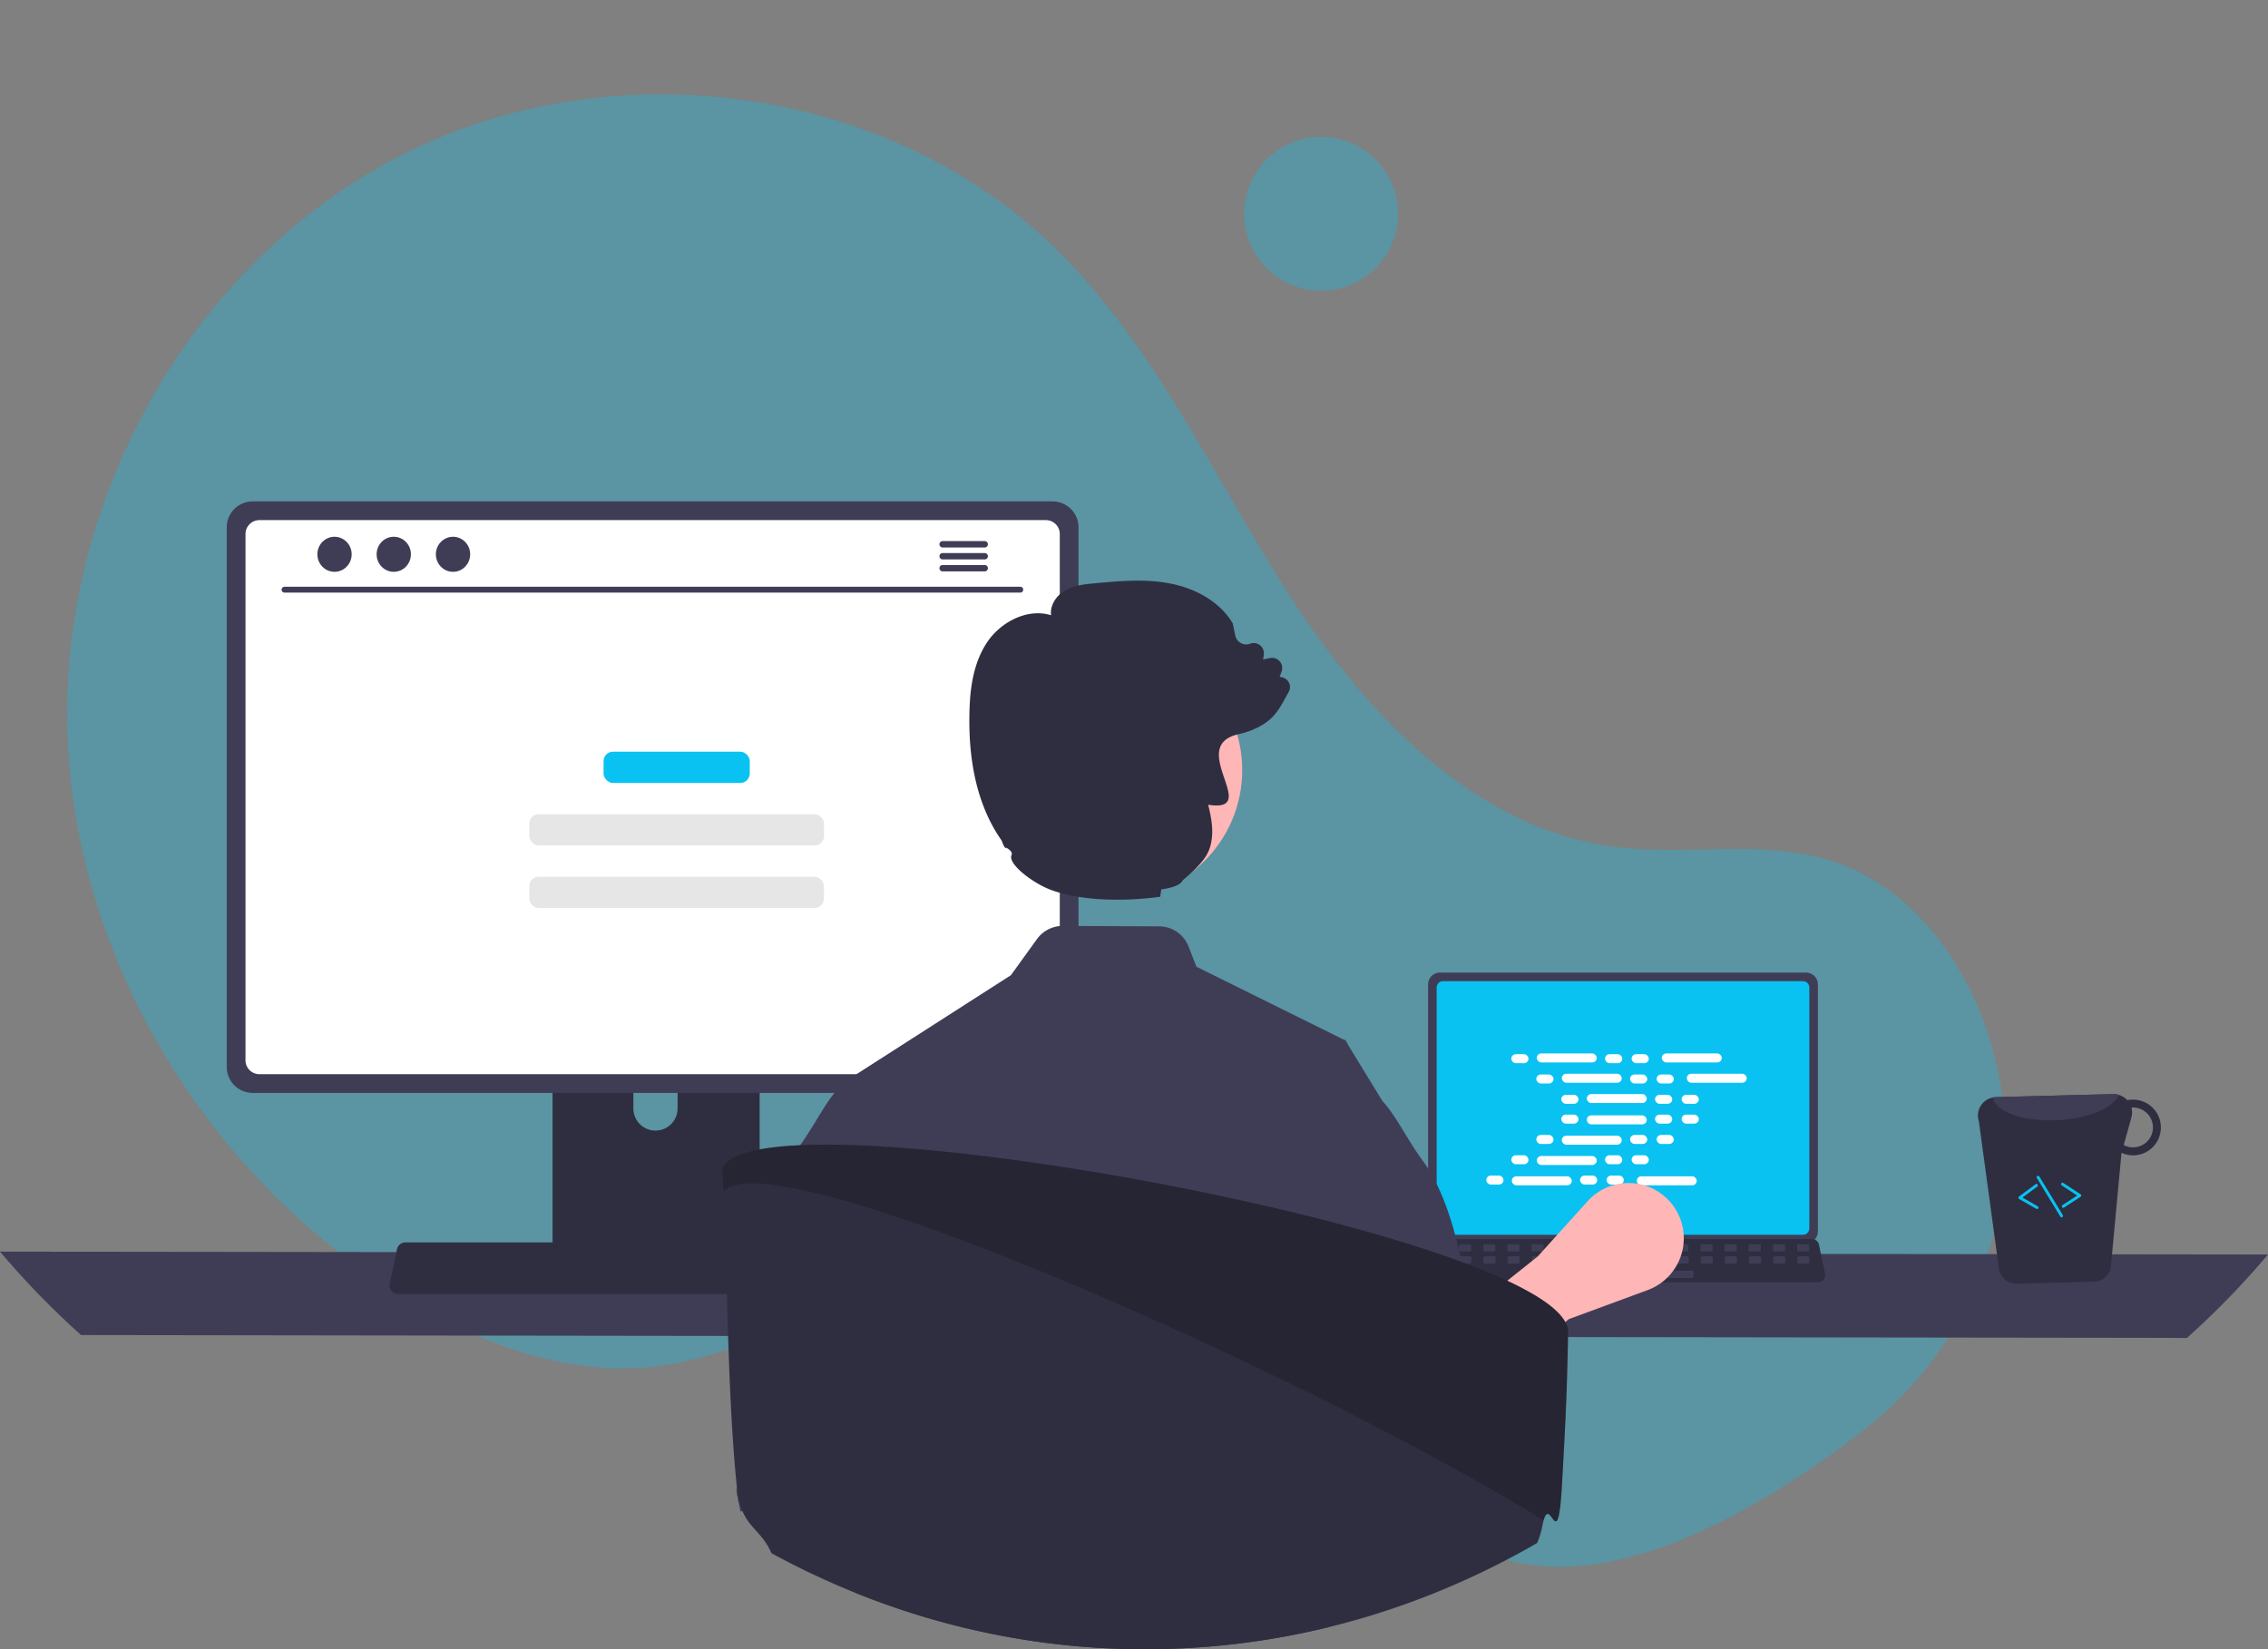 <?xml version="1.0" encoding="UTF-8" standalone="no"?>
<svg data-name="Layer 1" width="786.82" height="572.258" viewBox="0 0 786.82 572.258" version="1.1"
   id="svg1273" sodipodi:docname="undraw_programming_re_kg9v_blue_ani.svg"
   inkscape:version="1.2 (56b05e47e7, 2022-06-09, custom)" xmlns:inkscape="http://www.inkscape.org/namespaces/inkscape"
   xmlns:sodipodi="http://sodipodi.sourceforge.net/DTD/sodipodi-0.dtd" xmlns="http://www.w3.org/2000/svg"
   xmlns:svg="http://www.w3.org/2000/svg" xmlns:rdf="http://www.w3.org/1999/02/22-rdf-syntax-ns#"
   xmlns:cc="http://creativecommons.org/ns#" xmlns:dc="http://purl.org/dc/elements/1.1/">
   <rect x="0" y="0" width="786.82" height="572.258" fill="#808080" stroke="none"/>
   <defs id="defs1277">
      <inkscape:perspective sodipodi:type="inkscape:persp3d" inkscape:vp_x="0 : 286.12887 : 1"
         inkscape:vp_y="0 : 1000 : 0" inkscape:vp_z="786.81995 : 286.12887 : 1"
         inkscape:persp3d-origin="393.40997 : 190.75258 : 1" id="perspective2530" />
   </defs>
   <sodipodi:namedview id="namedview1275" pagecolor="#505050" bordercolor="#eeeeee" borderopacity="1"
      inkscape:showpageshadow="0" inkscape:pageopacity="0" inkscape:pagecheckerboard="0" inkscape:deskcolor="#505050"
      showgrid="false" inkscape:zoom="5.6897438" inkscape:cx="516.63135" inkscape:cy="355.72779"
      inkscape:window-width="1853" inkscape:window-height="1017" inkscape:window-x="67" inkscape:window-y="27"
      inkscape:window-maximized="1" inkscape:current-layer="svg1273" />
   <circle cx="458.321" cy="74.182" r="26.701" fill="#f2f2f2" id="circle1066"
      style="fill:#09c2f1;fill-opacity:0.304" />
   <path
      d="m 645.447,497.152 c 39.688,-30.229 58.644,-81.025 46.776,-129.482 q -0.442,-1.806 -0.934,-3.604 c -7.867,-28.763 -27.332,-56.101 -55.7,-65.291 -23.82,-7.717 -49.82,-1.783 -74.669,-4.851 -48.781,-6.024 -86.601,-45.494 -113.211,-86.819 C 421.099,165.778 400.648,119.52 365.288,85.38 307.003,29.104 211.926,16.988 139.661,53.619 67.397,90.25 21.365,171.519 23.328,252.514 c 1.963,80.995 50.046,158.432 119.875,199.517 25.652,15.093 55.321,25.785 84.848,22.044 25.62,-3.246 48.899,-17.013 74.399,-21.1 40.091,-6.426 79.927,11.701 114.603,32.824 34.676,21.123 68.17,46.16 107.574,55.952 38.261,9.508 85.664,-17.822 120.821,-44.6 z"
      id="path1068" style="fill:#09c2f1;fill-opacity:0.304" inkscape:connector-curvature="0" />
   <path d="M206.59,598.162a289.003,289.003,0,0,0,28.12,28.95l730.58,1a289.003,289.003,0,0,0,28.12-28.95Z"
      transform="translate(-206.59 -163.871)" fill="#3f3d56" id="path1072" />
   <path
      d="M702.02,505.462v85.704a4.122,4.122,0,0,0,4.119,4.119H833.143a4.122,4.122,0,0,0,4.119-4.119v-85.704a4.124,4.124,0,0,0-4.119-4.115H706.139A4.124,4.124,0,0,0,702.02,505.462Z"
      transform="translate(-206.59 -163.871)" fill="#3f3d56" id="path1074" />
   <path
      d="M704.999,506.529V590.109a2.205,2.205,0,0,0,2.201,2.201H832.086a2.205,2.205,0,0,0,2.201-2.201V506.529a2.206,2.206,0,0,0-2.201-2.206H707.201A2.206,2.206,0,0,0,704.999,506.529Z"
      transform="translate(-206.59 -163.871)" fill="#09c2f1" id="path1076" />
   <path
      d="M699.364,607.881a2.47,2.47,0,0,0,1.943.93H837.299a2.502,2.502,0,0,0,2.446-3.016l-2.111-10.027a2.507,2.507,0,0,0-1.558-1.818,2.425,2.425,0,0,0-.888-.168H703.41a2.424,2.424,0,0,0-.888.168,2.507,2.507,0,0,0-1.558,1.818l-2.111,10.027A2.501,2.501,0,0,0,699.364,607.881Z"
      transform="translate(-206.59 -163.871)" fill="#2f2e41" id="path1078" />
   <rect x="830.034" y="595.588" width="4.188" height="2.513" rx="0.488"
      transform="translate(1457.666 1029.819) rotate(-180)" fill="#3f3d56" id="rect1080" />
   <rect x="821.657" y="595.588" width="4.188" height="2.513" rx="0.488"
      transform="translate(1440.912 1029.819) rotate(-180)" fill="#3f3d56" id="rect1082" />
   <rect x="813.28" y="595.588" width="4.188" height="2.513" rx="0.488"
      transform="translate(1424.158 1029.819) rotate(-180)" fill="#3f3d56" id="rect1084" />
   <rect x="804.903" y="595.588" width="4.188" height="2.513" rx="0.488"
      transform="translate(1407.404 1029.819) rotate(-180)" fill="#3f3d56" id="rect1086" />
   <rect x="796.526" y="595.588" width="4.188" height="2.513" rx="0.488"
      transform="translate(1390.65 1029.819) rotate(-180)" fill="#3f3d56" id="rect1088" />
   <rect x="788.149" y="595.588" width="4.188" height="2.513" rx="0.488"
      transform="translate(1373.896 1029.819) rotate(-180)" fill="#3f3d56" id="rect1090" />
   <rect x="779.772" y="595.588" width="4.188" height="2.513" rx="0.488"
      transform="translate(1357.142 1029.819) rotate(-180)" fill="#3f3d56" id="rect1092" />
   <rect x="771.395" y="595.588" width="4.188" height="2.513" rx="0.488"
      transform="translate(1340.388 1029.819) rotate(-180)" fill="#3f3d56" id="rect1094" />
   <rect x="763.018" y="595.588" width="4.188" height="2.513" rx="0.488"
      transform="translate(1323.634 1029.819) rotate(-180)" fill="#3f3d56" id="rect1096" />
   <rect x="754.641" y="595.588" width="4.188" height="2.513" rx="0.488"
      transform="translate(1306.88 1029.819) rotate(-180)" fill="#3f3d56" id="rect1098" />
   <rect x="746.264" y="595.588" width="4.188" height="2.513" rx="0.488"
      transform="translate(1290.126 1029.819) rotate(-180)" fill="#3f3d56" id="rect1100" />
   <rect x="737.887" y="595.588" width="4.188" height="2.513" rx="0.488"
      transform="translate(1273.372 1029.819) rotate(-180)" fill="#3f3d56" id="rect1102" />
   <rect x="729.51" y="595.588" width="4.188" height="2.513" rx="0.488"
      transform="translate(1256.618 1029.819) rotate(-180)" fill="#3f3d56" id="rect1104" />
   <rect x="721.133" y="595.588" width="4.188" height="2.513" rx="0.488"
      transform="translate(1239.865 1029.819) rotate(-180)" fill="#3f3d56" id="rect1106" />
   <rect x="712.756" y="595.588" width="4.188" height="2.513" rx="0.488"
      transform="translate(1223.111 1029.819) rotate(-180)" fill="#3f3d56" id="rect1108" />
   <rect x="704.379" y="595.588" width="4.188" height="2.513" rx="0.488"
      transform="translate(1206.357 1029.819) rotate(-180)" fill="#3f3d56" id="rect1110" />
   <rect x="830.133" y="599.777" width="4.188" height="2.513" rx="0.488"
      transform="translate(1457.864 1038.196) rotate(-180)" fill="#3f3d56" id="rect1112" />
   <rect x="821.756" y="599.777" width="4.188" height="2.513" rx="0.488"
      transform="translate(1441.11 1038.196) rotate(-180)" fill="#3f3d56" id="rect1114" />
   <rect x="813.379" y="599.777" width="4.188" height="2.513" rx="0.488"
      transform="translate(1424.356 1038.196) rotate(-180)" fill="#3f3d56" id="rect1116" />
   <rect x="805.002" y="599.777" width="4.188" height="2.513" rx="0.488"
      transform="translate(1407.602 1038.196) rotate(-180)" fill="#3f3d56" id="rect1118" />
   <rect x="796.625" y="599.777" width="4.188" height="2.513" rx="0.488"
      transform="translate(1390.848 1038.196) rotate(-180)" fill="#3f3d56" id="rect1120" />
   <rect x="788.248" y="599.777" width="4.188" height="2.513" rx="0.488"
      transform="translate(1374.094 1038.196) rotate(-180)" fill="#3f3d56" id="rect1122" />
   <rect x="779.871" y="599.777" width="4.188" height="2.513" rx="0.488"
      transform="translate(1357.34 1038.196) rotate(-180)" fill="#3f3d56" id="rect1124" />
   <rect x="771.494" y="599.777" width="4.188" height="2.513" rx="0.488"
      transform="translate(1340.586 1038.196) rotate(-180)" fill="#3f3d56" id="rect1126" />
   <rect x="763.117" y="599.777" width="4.188" height="2.513" rx="0.488"
      transform="translate(1323.832 1038.196) rotate(-180)" fill="#3f3d56" id="rect1128" />
   <rect x="754.74" y="599.777" width="4.188" height="2.513" rx="0.488"
      transform="translate(1307.078 1038.196) rotate(-180)" fill="#3f3d56" id="rect1130" />
   <rect x="746.363" y="599.777" width="4.188" height="2.513" rx="0.488"
      transform="translate(1290.324 1038.196) rotate(-180)" fill="#3f3d56" id="rect1132" />
   <rect x="737.986" y="599.777" width="4.188" height="2.513" rx="0.488"
      transform="translate(1273.57 1038.196) rotate(-180)" fill="#3f3d56" id="rect1134" />
   <rect x="729.609" y="599.777" width="4.188" height="2.513" rx="0.488"
      transform="translate(1256.816 1038.196) rotate(-180)" fill="#3f3d56" id="rect1136" />
   <rect x="721.232" y="599.777" width="4.188" height="2.513" rx="0.488"
      transform="translate(1240.062 1038.196) rotate(-180)" fill="#3f3d56" id="rect1138" />
   <rect x="712.855" y="599.777" width="4.188" height="2.513" rx="0.488"
      transform="translate(1223.309 1038.196) rotate(-180)" fill="#3f3d56" id="rect1140" />
   <rect x="704.478" y="599.777" width="4.188" height="2.513" rx="0.488"
      transform="translate(1206.555 1038.196) rotate(-180)" fill="#3f3d56" id="rect1142" />
   <rect x="760.604" y="604.803" width="33.508" height="2.513" rx="0.488"
      transform="translate(1348.126 1048.248) rotate(-180)" fill="#3f3d56" id="rect1144" />
   <g id="g422">
      <rect visibility="hidden" x="515.631" y="358.737" width="5.966" height="3.122" rx="1.561" fill="#fff"
         id="rect1146">
         <animate begin="0s" attributeName="visibility" values="hidden;visible" dur=".5s" repeatCount="indefinite" />
      </rect>
      <rect visibility="hidden" x="524.477" y="358.477" width="20.796" height="3.122" rx="1.561" fill="#fff"
         id="rect1152">
         <animate begin=".5s" attributeName="visibility" values="hidden;visible" dur="1s" repeatCount="indefinite" />
      </rect>
      <rect visibility="hidden" x="548.154" y="358.737" width="5.966" height="3.122" rx="1.561" fill="#fff"
         id="rect1148">
         <animate begin="1.5s" attributeName="visibility" values="hidden;visible" dur=".5s" repeatCount="indefinite" />
      </rect>
      <rect visibility="hidden" x="557.369" y="358.737" width="5.966" height="3.122" rx="1.561" fill="#fff"
         id="rect1150">
         <animate begin="2s" attributeName="visibility" values="hidden;visible" dur=".5s" repeatCount="indefinite" />
      </rect>
      <rect visibility="hidden" x="567.841" y="358.477" width="20.796" height="3.122" rx="1.561" fill="#fff"
         id="rect1154">
         <animate begin="2.5s" attributeName="visibility" values="hidden;visible" dur="1s" repeatCount="indefinite" />
      </rect>
   </g>
   <g id="g429">
      <rect x="524.304" y="365.784" width="5.966" height="3.122" rx="1.561" fill="#fff" id="rect1156">
         <animate begin="0.3s" attributeName="visibility" values="hidden;visible" dur=".5s" repeatCount="indefinite" />
      </rect>
      <rect x="533.15" y="365.523" width="20.796" height="3.122" rx="1.561" fill="#fff" id="rect1162">
         <animate begin="0s" attributeName="visibility" values="hidden;visible" dur="1s" repeatCount="indefinite" />
      </rect>
      <rect x="556.827" y="365.784" width="5.966" height="3.122" rx="1.561" fill="#fff" id="rect1158">
         <animate begin="1s" attributeName="visibility" values="hidden;visible" dur=".5s" repeatCount="indefinite" />
      </rect>
      <rect x="566.042" y="365.784" width="5.966" height="3.122" rx="1.561" fill="#fff" id="rect1160">
         <animate begin="2.3s" attributeName="visibility" values="hidden;visible" dur=".5s" repeatCount="indefinite" />
      </rect>
      <rect x="576.514" y="365.523" width="20.796" height="3.122" rx="1.561" fill="#fff" id="rect1164">
         <animate begin="1.3s" attributeName="visibility" values="hidden;visible" dur="1s" repeatCount="indefinite" />
      </rect>
   </g>
   <g id="g436">
      <rect x="532.977" y="372.83" width="5.966" height="3.122" rx="1.561" fill="#fff" id="rect1166">
         <animate begin="2.7s" attributeName="visibility" values="hidden;visible" dur=".5s" repeatCount="indefinite" />
      </rect>
      <rect x="541.823" y="372.57" width="20.796" height="3.122" rx="1.561" fill="#fff" id="rect1172">
         <animate begin="1.5s" attributeName="visibility" values="hidden;visible" dur="1s" repeatCount="indefinite" />
      </rect>
      <rect x="565.5" y="372.83" width="5.966" height="3.122" rx="1.561" fill="#fff" id="rect1168">
         <animate begin="0.3s" attributeName="visibility" values="hidden;visible" dur=".5s" repeatCount="indefinite" />
      </rect>
      <rect x="574.715" y="372.83" width="5.966" height="3.122" rx="1.561" fill="#fff" id="rect1170">
         <animate begin="1s" attributeName="visibility" values="hidden;visible" dur=".5s" repeatCount="indefinite" />
      </rect>
      <rect x="585.187" y="372.57" width="20.796" height="3.122" rx="1.561" fill="#fff" id="rect1174">
         <animate begin="2.2s" attributeName="visibility" values="hidden;visible" dur="1s" repeatCount="indefinite" />
      </rect>
   </g>
   <g id="g442">
      <rect x="541.649" y="379.877" width="5.966" height="3.122" rx="1.561" fill="#fff" id="rect1176">
         <animate begin="1s" attributeName="visibility" values="hidden;visible" dur=".5s" repeatCount="indefinite" />
      </rect>
      <rect x="550.496" y="379.617" width="20.796" height="3.122" rx="1.561" fill="#fff" id="rect1182">
         <animate begin="0s" attributeName="visibility" values="hidden;visible" dur="1s" repeatCount="indefinite" />
      </rect>
      <rect x="574.172" y="379.877" width="5.966" height="3.122" rx="1.561" fill="#fff" id="rect1178">
         <animate begin="1.5s" attributeName="visibility" values="hidden;visible" dur=".5s" repeatCount="indefinite" />
      </rect>
      <rect x="583.387" y="379.877" width="5.966" height="3.122" rx="1.561" fill="#fff" id="rect1180">
         <animate begin="2.5s" attributeName="visibility" values="hidden;visible" dur=".5s" repeatCount="indefinite" />
      </rect>
   </g>
   <g id="g448">
      <rect x="541.649" y="386.758" width="5.966" height="3.122" rx="1.561" fill="#fff" id="rect1210">
         <animate begin="2.3s" attributeName="visibility" values="hidden;visible" dur=".5s" repeatCount="indefinite" />
      </rect>
      <rect x="550.496" y="387.018" width="20.796" height="3.122" rx="1.561" fill="#fff" id="rect1216">
         <animate begin="1.7s" attributeName="visibility" values="hidden;visible" dur="1s" repeatCount="indefinite" />
      </rect>
      <rect x="574.172" y="386.758" width="5.966" height="3.122" rx="1.561" fill="#fff" id="rect1212">
         <animate begin="0.4s" attributeName="visibility" values="hidden;visible" dur=".5s" repeatCount="indefinite" />
      </rect>
      <rect x="583.387" y="386.758" width="5.966" height="3.122" rx="1.561" fill="#fff" id="rect1214">
         <animate begin="1.2s" attributeName="visibility" values="hidden;visible" dur=".5s" repeatCount="indefinite" />
      </rect>
   </g>
   <g id="g454">
      <rect x="532.977" y="393.804" width="5.966" height="3.122" rx="1.561" fill="#fff" id="rect1202">
         <animate begin="0s" attributeName="visibility" values="hidden;visible" dur=".5s" repeatCount="indefinite" />
      </rect>
      <rect x="541.823" y="394.064" width="20.796" height="3.122" rx="1.561" fill="#fff" id="rect1208">
         <animate begin="1.5s" attributeName="visibility" values="hidden;visible" dur="1s" repeatCount="indefinite" />
      </rect>
      <rect x="565.5" y="393.804" width="5.966" height="3.122" rx="1.561" fill="#fff" id="rect1204">
         <animate begin="0.5s" attributeName="visibility" values="hidden;visible" dur=".5s" repeatCount="indefinite" />
      </rect>
      <rect x="574.715" y="393.804" width="5.966" height="3.122" rx="1.561" fill="#fff" id="rect1206">
         <animate begin="2.2s" attributeName="visibility" values="hidden;visible" dur=".5s" repeatCount="indefinite" />
      </rect>
   </g>
   <g id="g460">
      <rect x="524.304" y="400.851" width="5.966" height="3.122" rx="1.561" fill="#fff" id="rect1194">
         <animate begin="1.7s" attributeName="visibility" values="hidden;visible" dur=".5s" repeatCount="indefinite" />
      </rect>
      <rect x="533.15" y="401.111" width="20.796" height="3.122" rx="1.561" fill="#fff" id="rect1200">
         <animate begin="1s" attributeName="visibility" values="hidden;visible" dur="1s" repeatCount="indefinite" />
      </rect>
      <rect x="556.827" y="400.851" width="5.966" height="3.122" rx="1.561" fill="#fff" id="rect1196">
         <animate begin="2s" attributeName="visibility" values="hidden;visible" dur=".5s" repeatCount="indefinite" />
      </rect>
      <rect x="566.042" y="400.851" width="5.966" height="3.122" rx="1.561" fill="#fff" id="rect1198">
         <animate begin="0.5s" attributeName="visibility" values="hidden;visible" dur=".5s" repeatCount="indefinite" />
      </rect>
   </g>
   <g id="g467">
      <rect x="515.631" y="407.898" width="5.966" height="3.122" rx="1.561" fill="#fff" id="rect1190">
         <animate begin="2.1s" attributeName="visibility" values="hidden;visible" dur=".5s" repeatCount="indefinite" />
      </rect>
      <rect x="524.477" y="408.158" width="20.796" height="3.122" rx="1.561" fill="#fff" id="rect1192">
         <animate begin="0.8s" attributeName="visibility" values="hidden;visible" dur="1s" repeatCount="indefinite" />
      </rect>
      <rect x="548.154" y="407.898" width="5.966" height="3.122" rx="1.561" fill="#fff" id="rect1184">
         <animate begin="1.3s" attributeName="visibility" values="hidden;visible" dur=".5s" repeatCount="indefinite" />
      </rect>
      <rect x="557.369" y="407.898" width="5.966" height="3.122" rx="1.561" fill="#fff" id="rect1186">
         <animate begin="2.7s" attributeName="visibility" values="hidden;visible" dur=".5s" repeatCount="indefinite" />
      </rect>
      <rect x="567.841" y="408.158" width="20.796" height="3.122" rx="1.561" fill="#fff" id="rect1188">
         <animate begin="1.5s" attributeName="visibility" values="hidden;visible" dur="1s" repeatCount="indefinite" />
      </rect>
   </g>
   <path
      d="M711.507,654.353l-13.35-21.102,41.902-33.403,17.295-19.161a19.161,19.161,0,0,1,32.418,6.828h0a19.161,19.161,0,0,1-11.57,23.991l-27.349,10.075Z"
      transform="translate(-206.59 -163.871)" fill="#ffb6b6" id="path1218" />
   <path
      d="M398.28,501.352v102.56h71.85v-102.56a3.448,3.448,0,0,0-2.43-3.3,3.175,3.175,0,0,0-1.03-.16H401.75A3.463,3.463,0,0,0,398.28,501.352Zm28.04,35.24a7.67,7.67,0,0,1,15.34,0v11.9a7.67,7.67,0,0,1-15.34,0Z"
      transform="translate(-206.59 -163.871)" fill="#2f2e41" id="path1220" />
   <path d="M398.06,600.632v9.89a1.946,1.946,0,0,0,1.93,1.94h68.43a1.94,1.94,0,0,0,1.93-1.94v-9.89Z"
      transform="translate(-206.59 -163.871)" fill="#3f3d56" id="path1222" />
   <path
      d="M285.25,346.832V534.092a9.007,9.007,0,0,0,9,9h277.5a9.007,9.007,0,0,0,9-9V346.832a9.011,9.011,0,0,0-9-8.99H294.25A9.012,9.012,0,0,0,285.25,346.832Z"
      transform="translate(-206.59 -163.871)" fill="#3f3d56" id="path1224" />
   <path
      d="M291.76,349.162v182.62a4.818,4.818,0,0,0,4.81,4.81H569.44a4.818,4.818,0,0,0,4.81-4.81v-182.62a4.82,4.82,0,0,0-4.81-4.82H296.57A4.821,4.821,0,0,0,291.76,349.162Z"
      transform="translate(-206.59 -163.871)" fill="#fff" id="path1226" />
   <path
      d="M342.4,611.792a2.948,2.948,0,0,0,2.32,1.11h162.34a2.987,2.987,0,0,0,2.92-3.6l-2.52-11.97a2.993,2.993,0,0,0-1.86-2.17,2.895,2.895,0,0,0-1.06-.2H347.23a2.894,2.894,0,0,0-1.06.2,2.992,2.992,0,0,0-1.86,2.17l-2.52,11.97A2.985,2.985,0,0,0,342.4,611.792Z"
      transform="translate(-206.59 -163.871)" fill="#2f2e41" id="path1228" />
   <path d="M560.585,369.499H305.261a1.016,1.016,0,0,1,0-2.031H560.585a1.016,1.016,0,0,1,0,2.031Z"
      transform="translate(-206.59 -163.871)" fill="#3f3d56" id="path1230" />
   <ellipse cx="116.051" cy="192.33" rx="5.95" ry="6.083" fill="#3f3d56" id="ellipse1232" />
   <ellipse cx="136.607" cy="192.33" rx="5.95" ry="6.083" fill="#3f3d56" id="ellipse1234" />
   <ellipse cx="157.163" cy="192.33" rx="5.95" ry="6.083" fill="#3f3d56" id="ellipse1236" />
   <path d="M548.206,351.622h-14.6a1.105,1.105,0,0,0,0,2.21h14.6a1.105,1.105,0,0,0,0-2.21Z"
      transform="translate(-206.59 -163.871)" fill="#3f3d56" id="path1238" />
   <path d="M548.206,355.772h-14.6a1.105,1.105,0,0,0,0,2.21h14.6a1.105,1.105,0,0,0,0-2.21Z"
      transform="translate(-206.59 -163.871)" fill="#3f3d56" id="path1240" />
   <path d="M548.206,359.922h-14.6a1.105,1.105,0,0,0,0,2.21h14.6a1.105,1.105,0,0,0,0-2.21Z"
      transform="translate(-206.59 -163.871)" fill="#3f3d56" id="path1242" />
   <path
      d="M900.186,604.972a6.416,6.416,0,0,0,6.183,4.331l26.492-.682a6.329,6.329,0,0,0,5.981-4.657l3.749-40.087a9.794,9.794,0,0,0,4.238.871,9.661,9.661,0,1,0-.485-19.317,8.184,8.184,0,0,0-1.736.181,6.548,6.548,0,0,0-4.874-2.103l-40.751,1.052a5.853,5.853,0,0,0-1.005.125,6.365,6.365,0,0,0-4.873,8.265Zm43.173-43.817,2.668-9.553a6.506,6.506,0,0,0,.02-3.375c.129-0.0.244-.062.373-.062a6.91,6.91,0,0,1,.324,13.817A6.505,6.505,0,0,1,943.359,561.156Z"
      transform="translate(-206.59 -163.871)" fill="#2f2e41" id="path1244" />
   <path
      d="M897.978,544.686c.868,4.964,10.629,8.454,22.366,7.847,10.793-.497,19.617-4.287,21.234-8.778a6.025,6.025,0,0,0-1.844-.246l-40.751,1.052A5.853,5.853,0,0,0,897.978,544.686Z"
      transform="translate(-206.59 -163.871)" fill="#3f3d56" id="path1246" />
   <path
      d="M922.494,582.944a.497.497,0,0,0,.151-.066l5.753-3.766a.499.499,0,0,0,0-.836l-5.98-3.917a.5.5,0,1,0-.548.836l5.341,3.498-5.114,3.348a.5.5,0,0,0,.396.903Z"
      transform="translate(-206.59 -163.871)" fill="#09c2f1" id="path1248" />
   <path
      d="M913.408,583.363a.5.5,0,0,0,.126-.918l-5.303-3.04,5.126-3.807a.5.5,0,1,0-.596-.802l-5.739,4.263a.5.5,0,0,0,.049.835l5.965,3.42A.5.5,0,0,0,913.408,583.363Z"
      transform="translate(-206.59 -163.871)" fill="#09c2f1" id="path1250" />
   <path
      d="M921.922,586.244a.482.482,0,0,0,.137-.058.5.5,0,0,0,.168-.687l-8.155-13.408a.5.5,0,0,0-.854.521l8.155,13.408A.5.5,0,0,0,921.922,586.244Z"
      transform="translate(-206.59 -163.871)" fill="#09c2f1" id="path1252" />
   <rect x="209.385" y="260.827" width="50.719" height="10.846" rx="3.264" fill="#09c2f1" id="rect1254" />
   <rect x="183.626" y="282.519" width="102.236" height="10.846" rx="3.264" fill="#e6e6e6" id="rect1256" />
   <rect x="183.626" y="304.21" width="102.236" height="10.846" rx="3.264" fill="#e6e6e6" id="rect1258" />
   <path
      d="M497.301,540.717l.217.684.011.023,6.525,19.838,7.506,22.861,14.123,42.961.137,6.673v.023l1.049,53.684-2.909,7.278,3.274,11.932s-1.506-18.037-9.582-7.679c-4.574,5.886-9.925,11.91-14.317,17.556q9.6,3.884,19.507,7.027c1.426.456,2.863.89,4.301,1.323q.462.137.924.274a266.863,266.863,0,0,0,67.351,10.826c1.186.034,2.35.057,3.479.08.399.011.787.023,1.175.023,1.278.011,2.544.023,3.822.023q3.867,0,7.7-.114a266.853,266.853,0,0,0,56.091-7.586c-.125-7.586-.468-16.45-.958-25.918-.228-4.643-5.35-9.674-5.658-14.533-.217-3.65,4.381-7.084,4.141-10.792-1.551-22.827-3.491-14.064-4.928-30.229q-.222-2.379-.411-4.552c-.924-10.381-1.563-16.872-1.563-16.872l6.137-38.683,9.639-60.734-.742-1.221-.833-.411-50.844-25.165-2.761-7.073a10.979,10.979,0,0,0-10.141-6.947l-33.493-.137a10.931,10.931,0,0,0-8.909,4.529l-9.069,12.56Z"
      transform="translate(-206.59 -163.871)" fill="#3f3d56" id="path1260" />
   <path
      d="M533.407,617.525,525.82,633.758l-5.179,11.088-8.909,46.646-4.46,4.734L503.45,679.467l-39.998,8.881c-1.312-7.29-.351.247-1.161-7.75.228-.228.468-.456.707-.685.639-.593,1.175-1.152,1.164-1.688-.456-27.584.913-74.526,12.343-102.966a60.053,60.053,0,0,1,7.027-13.107c.228-.308.445-.616.662-.924,5.27-7.381,8.601-14.647,13.324-19.815v-.011a.53.53,0,0,0,.08-.08.157.157,0,0,0,.046-.034l32.443-17.203,1.392,39.105.992,28.109Z"
      transform="translate(-206.59 -163.871)" fill="#3f3d56" id="path1262" />
   <path
      d="M650.391,622.135l9.476,20.275,3.307,7.061,8.907,46.642,4.446,4.723,3.83-16.755,1.8-.369,32.459-6.722,9.461,30.046a17.984,17.984,0,0,0-3.261-22.506c-.646-.585-1.184-1.154-1.169-1.692.538-32.443-1.446-91.684-19.367-116.066-5.692-7.738-9.107-15.445-14.076-20.829-.015-.015-.015-.031-.031-.031L674.081,526.114l-.738-1.215-.831-.415Z"
      transform="translate(-206.59 -163.871)" fill="#3f3d56" id="path1264" />
   <circle id="a657ec4b-47ce-4d2a-9c58-81a811696ca9" data-name="Ellipse 5" cx="386.397" cy="267.201" r="44.558"
      fill="#ffb6b6" />
   <path
      d="M653.212,399.948a3.759,3.759,0,0,0-2.69-1.19l.67-1.86a3.528,3.528,0,0,0-3.96-4.7l-2.44.47.23-1.63a3.534,3.534,0,0,0-4.73-3.82,3.766,3.766,0,0,1-3.24-.23,3.846,3.846,0,0,1-1.92-2.61l-.85-4.1-.09-.22c-4.14-6.9-12.1-11.92-21.84-13.76-8.67-1.65-17.56-.81-26.13-.02-3.4.32-7.24.68-10.44,2.64-2.72,1.68-5.02,5.04-4.55,8.43-8.45-2.59-17.51,2.58-22,9.1-5.32,7.76-6.19,17.48-6.33,25.08-.38,17.98,3.33,32.69,11,43.73.56.8.7,2.47,1.81,3.03l-.23-.37c1.24.62,2.5,1.62,2.03,2.69-1.35,3.08,7.62,9.89,13.94,12.14,11.53,4.11,26.86,3.76,37.64,2.28l.38-2.55c3.89-.53,6.63-1.54,7.4-3.12,1.36-1.16,2.52-2.2,3.53-3.16l.01-.01c.02-.02.06-.05.08-.07,4.87-4.67,6-7.33,6.51-11.38.49-3.97-.38-8-1.27-11.63,18.74,2.9-7.38-19.96,10.08-24.38a5.434,5.434,0,0,1,.61-.15c.51-.12,1.02-.24,1.51-.38a26.448,26.448,0,0,0,6.72-2.87c4.88-2.97,6.49-6.91,9.01-11.35A3.427,3.427,0,0,0,653.212,399.948Z"
      transform="translate(-206.59 -163.871)" fill="#2f2e41" id="path1267" />
   <path
      d="M750.582,625.308c-.01,1.75-.03,4.2-.11,7.23q-.015.63-.03,1.29c-.13,5.57-.26,10.24-.47,15.43-.01.36-.02.71-.04,1.07-.28,7.24-.72,15.67-1.48,29.02-1.41,24.66-3.87,3.39-6.34,12.04-.12.43-.25.94-.37,1.54a27.916,27.916,0,0,1-1.88,6.33c-1.31.78-2.66,1.53-3.99,2.28-3.79,2.11-7.64,4.14-11.52,6.07-2.18,1.08-4.37,2.14-6.57,3.16-.35.16-.69.32-1.03.47a270.887,270.887,0,0,1-34.75,13.26c-2.32.7-4.63,1.38-6.97,2.01-2.44.68-4.88,1.32-7.35,1.92a266.893,266.893,0,0,1-56.09,7.59c-2.55.08-5.12.11-7.7.11-1.28,0-2.54-.01-3.82-.02-.39,0-.78-.01-1.17-.02-1.13-.03-2.3-.05-3.48-.08a266.663,266.663,0,0,1-67.35-10.83l-.93-.27c-1.44-.44-2.87-.87-4.3-1.33q-9.9-3.135-19.51-7.02-7.335-2.955-14.5-6.34a.339.339,0,0,1-.12-.06c-1-.46-2.01-.94-3.01-1.43-.13-.07-.27-.14-.41-.21q-5.595-2.73-11.07-5.72c-3.07-7.05-7.39-8.4-10.07-14.6a25.874,25.874,0,0,1-1.68-5.74c0-.02-.01-.04-.01-.07.28,3.72-1.19-6.6-.01-.04-.01-.12-.02-.25-.03-.4-.03-.36-.07-.8-.13-1.35-3.43-33.49-3.21-71.79-4.7-103.35q-.15-3.06-.31-5.86c-.03-.62-.07-1.23-.11-1.83.07-.18.15-.37.24-.55a1.002,1.002,0,0,1,.07-.15,1.623,1.623,0,0,1,.1-.18c.02-.03.05-.07.07-.1a.917.917,0,0,1,.05-.1c.09-.14.19-.29.3-.43.05-.06.09-.11.14-.16a.808.808,0,0,1,.12-.14.637.637,0,0,1,.11-.13c.04-.04.08-.09.13-.14a.302.302,0,0,1,.08-.08,2.033,2.033,0,0,1,.26-.25,9.624,9.624,0,0,1,1.14-.9c.14-.09.29-.18.43-.28a19.135,19.135,0,0,1,3.17-1.52c.38-.14.76-.27,1.17-.41.15-.04.29-.09.44-.14.22-.07.44-.14.67-.19,1.14-.34,2.37-.63,3.7-.9.16-.03.33-.06.5-.1.24-.05.49-.09.74-.13.34-.06.69-.12,1.04-.18,2.97-.47,6.34-.82,10.06-1.05q.525-.03,1.05-.06c.41-.02.82-.04,1.24-.06.35-.02.71-.03,1.07-.04.35-.02.71-.03,1.08-.04,1.01-.03,2.05-.06,3.11-.08,3.02-.06,6.2-.04,9.54.03,1.55.04,3.13.08,4.75.15.11,0,.21.01.31.01,1.41.05,2.83.11,4.29.19,1.02.05,2.05.1,3.08.16.97.06,1.95.12,2.94.19.77.04,1.54.1,2.32.15.66.05,1.32.1,1.98.14l.9.06c.49.04.98.07,1.48.12,1.1.09,2.2.18,3.32.27,1.11.1,2.24.2,3.37.3s2.27.21,3.41.32c.12.01.23.02.34.03,1.04.11,2.08.21,3.13.32.24.02.49.04.73.07,1.001.101,2.022.218,3.032.326.31.033.618.066.929.1.791.086,1.572.161,2.368.254,1.05.12,2.12.23,3.16.37.81.09,1.62.18,2.43.28,1.27.15,2.56.31,3.85.48.49.06.98.12,1.47.19,3.68.46,7.4.97,11.18,1.5,5.73.81,11.55,1.69,17.41,2.64q8.805,1.425,17.71,3.01c1.5.27,3,.54,4.51.82q1.02.195,2.04.39c1.16.21,2.32.43,3.48.65,1.16.22,2.32.44,3.48.67,1.38.27,2.77.54,4.15.81,9.09,1.8,18.13,3.72,26.95,5.73,1.45.33,2.9.67,4.34,1q4.32,1.005,8.56,2.04c.78.18,1.55.37,2.32.56,1.92.48,3.84.96,5.73,1.45l.33.09c1.39.34,2.75.69,4.11,1.05q4.815,1.26,9.47,2.55,3.09.855,6.11,1.73c3.01.87,5.96,1.75,8.83,2.64.71.22,1.42.44,2.12.65,2.1.65,4.17,1.31,6.18,1.97,1.6.52,3.16,1.05,4.7,1.58q2.31.795,4.53,1.59c.95.34,1.89.7,2.83,1.04,1.35.5,2.68,1,3.98,1.5.4.15.79.31,1.18.46.25.11.49.2.73.3.47.19.95.37,1.41.56.47.18.93.37,1.39.57.45.18.91.37,1.35.56.45.18.89.37,1.33.57.37.15.73.31,1.08.47.71.31,1.42.62,2.11.94.34.16.68.31,1.02.47l.78.36c.11.06.22.11.33.16.25.12.51.25.76.37.58.27,1.15.56,1.71.83.75.38,1.48.76,2.18,1.13.71.38,1.4.76,2.06,1.13.11.06.21.12.32.18.15.08.3.17.45.25.51.29,1,.59,1.49.88.96.59,1.87,1.17,2.72,1.75.19.13.37.26.56.38.63.45,1.23.89,1.79,1.34,0,.01,0,.01.01.01.19.14.37.29.55.43.15.14.31.26.46.4.52.45,1,.88,1.44,1.32a5.667,5.667,0,0,1,.42.43,1.208,1.208,0,0,1,.16.16c.2.2.38.4.55.6a.553.553,0,0,1,.07.09c.24.28.46.56.67.84.1.14.21.28.3.42.12.17.24.35.34.52.09.14.17.29.25.43a7.257,7.257,0,0,1,.54,1.13,5.241,5.241,0,0,1,.27.82A5.844,5.844,0,0,1,750.582,625.308Z"
      transform="translate(-206.59 -163.871)" fill="#2f2e41" id="path1269" />
   <path
      d="M750.582,625.308c-.01,1.75-.03,4.2-.11,7.23-.01.42-.03.85-.04,1.29-.1,4.25-.25,9.5-.46,15.43-.01.36-.02.71-.04,1.07-.28,7.24-.72,15.67-1.48,29.02-1.41,24.66-3.87,3.39-6.34,12.04-6.86-4.22-14.38-8.64-22.42-13.18q-2.175-1.23-4.39-2.47c-16.08-8.97-34.04-18.37-52.79-27.68-.74-.37-1.49-.74-2.23-1.1-42.95-21.23-89.83-41.88-127.81-55.66-7.33-2.66-14.33-5.06-20.91-7.17-13.86-4.43-25.84-7.53-35.06-8.87-9.6-1.4-16.23-.9-18.91,1.99q-.15-3.06-.31-5.86-.06-.93-.12-1.83c.062-.165.142-.322.22-.48.011-.023.019-.047.03-.07a1.002,1.002,0,0,1,.07-.15,1.623,1.623,0,0,1,.1-.18,1.06,1.06,0,0,1,.12-.2c.09-.14.19-.29.3-.43a3.483,3.483,0,0,1,.26-.3.637.637,0,0,1,.11-.13c.04-.04.08-.09.13-.14a.302.302,0,0,1,.08-.08,2.033,2.033,0,0,1,.26-.25,9.624,9.624,0,0,1,1.14-.9c.14-.09.29-.18.43-.28a19.135,19.135,0,0,1,3.17-1.52c.38-.14.76-.27,1.17-.41.15-.04.29-.09.44-.14.22-.07.44-.14.67-.19,1.14-.34,2.37-.63,3.7-.9.4-.08.82-.16,1.24-.23.34-.06.69-.12,1.04-.18,2.97-.47,6.34-.82,10.06-1.05q.525-.03,1.05-.06c.41-.02.82-.04,1.24-.06.35-.02.71-.03,1.07-.04.35-.02.71-.03,1.08-.04,1.01-.03,2.05-.06,3.11-.08,3.02-.05,6.2-.03,9.54.04,1.55.03,3.13.08,4.75.15.1,0,.21.01.31.01,1.41.04,2.84.11,4.29.18,1.02.05,2.05.1,3.08.16.97.06,1.95.12,2.94.19.77.04,1.54.1,2.32.15.66.05,1.32.1,1.98.14.79.06,1.58.12,2.38.18,1.1.09,2.2.18,3.32.27,1.11.1,2.24.2,3.37.3s2.27.21,3.41.32c.12.01.23.02.34.03,1.04.11,2.08.21,3.13.32q8.73.885,17.97,2.07,5.52.705,11.18,1.51c5.73.81,11.55,1.69,17.41,2.63q8.805,1.425,17.71,3.01c1.5.27,3,.54,4.51.82q2.76.51,5.52,1.04c1.16.22,2.32.44,3.48.67,1.38.27,2.77.54,4.15.81,9.09,1.8,18.13,3.72,26.95,5.73,1.45.33,2.9.67,4.34,1q4.32,1.005,8.56,2.04c.78.19,1.55.38,2.32.57q2.895.72,5.73,1.44v.01c.11.02.22.05.33.08,1.38.35,2.75.7,4.11,1.06q4.815,1.26,9.47,2.54c2.06.58,4.1,1.15,6.11,1.73,3.01.88,5.96,1.76,8.83,2.64.71.22,1.42.44,2.12.65q3.15.99,6.18,1.97c1.6.52,3.16,1.05,4.7,1.58q2.31.795,4.53,1.59c.96.34,1.9.69,2.83,1.03,1.36.5,2.68,1,3.98,1.51.4.15.79.31,1.18.46.73.28,1.44.57,2.14.86.47.18.93.37,1.39.57.45.18.91.37,1.35.56.45.18.89.37,1.33.57.37.15.73.31,1.08.47.71.31,1.42.62,2.11.94.34.16.68.31,1.02.47l.78.36c.11.06.22.11.33.16.85.4,1.67.8,2.47,1.2.75.38,1.48.76,2.18,1.13.83.44,1.62.87,2.38,1.31.15.08.3.17.45.25.51.29,1,.59,1.49.88.96.59,1.87,1.17,2.72,1.75.84.58,1.62,1.15,2.35,1.72,0,.01,0,.01.01.01.35.28.69.56,1.01.83.52.45,1,.88,1.44,1.32a5.667,5.667,0,0,1,.42.43,1.208,1.208,0,0,1,.16.16c.21.23.42.46.62.69.24.28.46.56.67.84.1.14.21.28.3.42.12.17.24.35.34.52.09.14.17.29.25.43a7.257,7.257,0,0,1,.54,1.13,6.053,6.053,0,0,1,.27.82A5.844,5.844,0,0,1,750.582,625.308Z"
      transform="translate(-206.59 -163.871)" opacity="0.2" id="path1271" />
</svg>